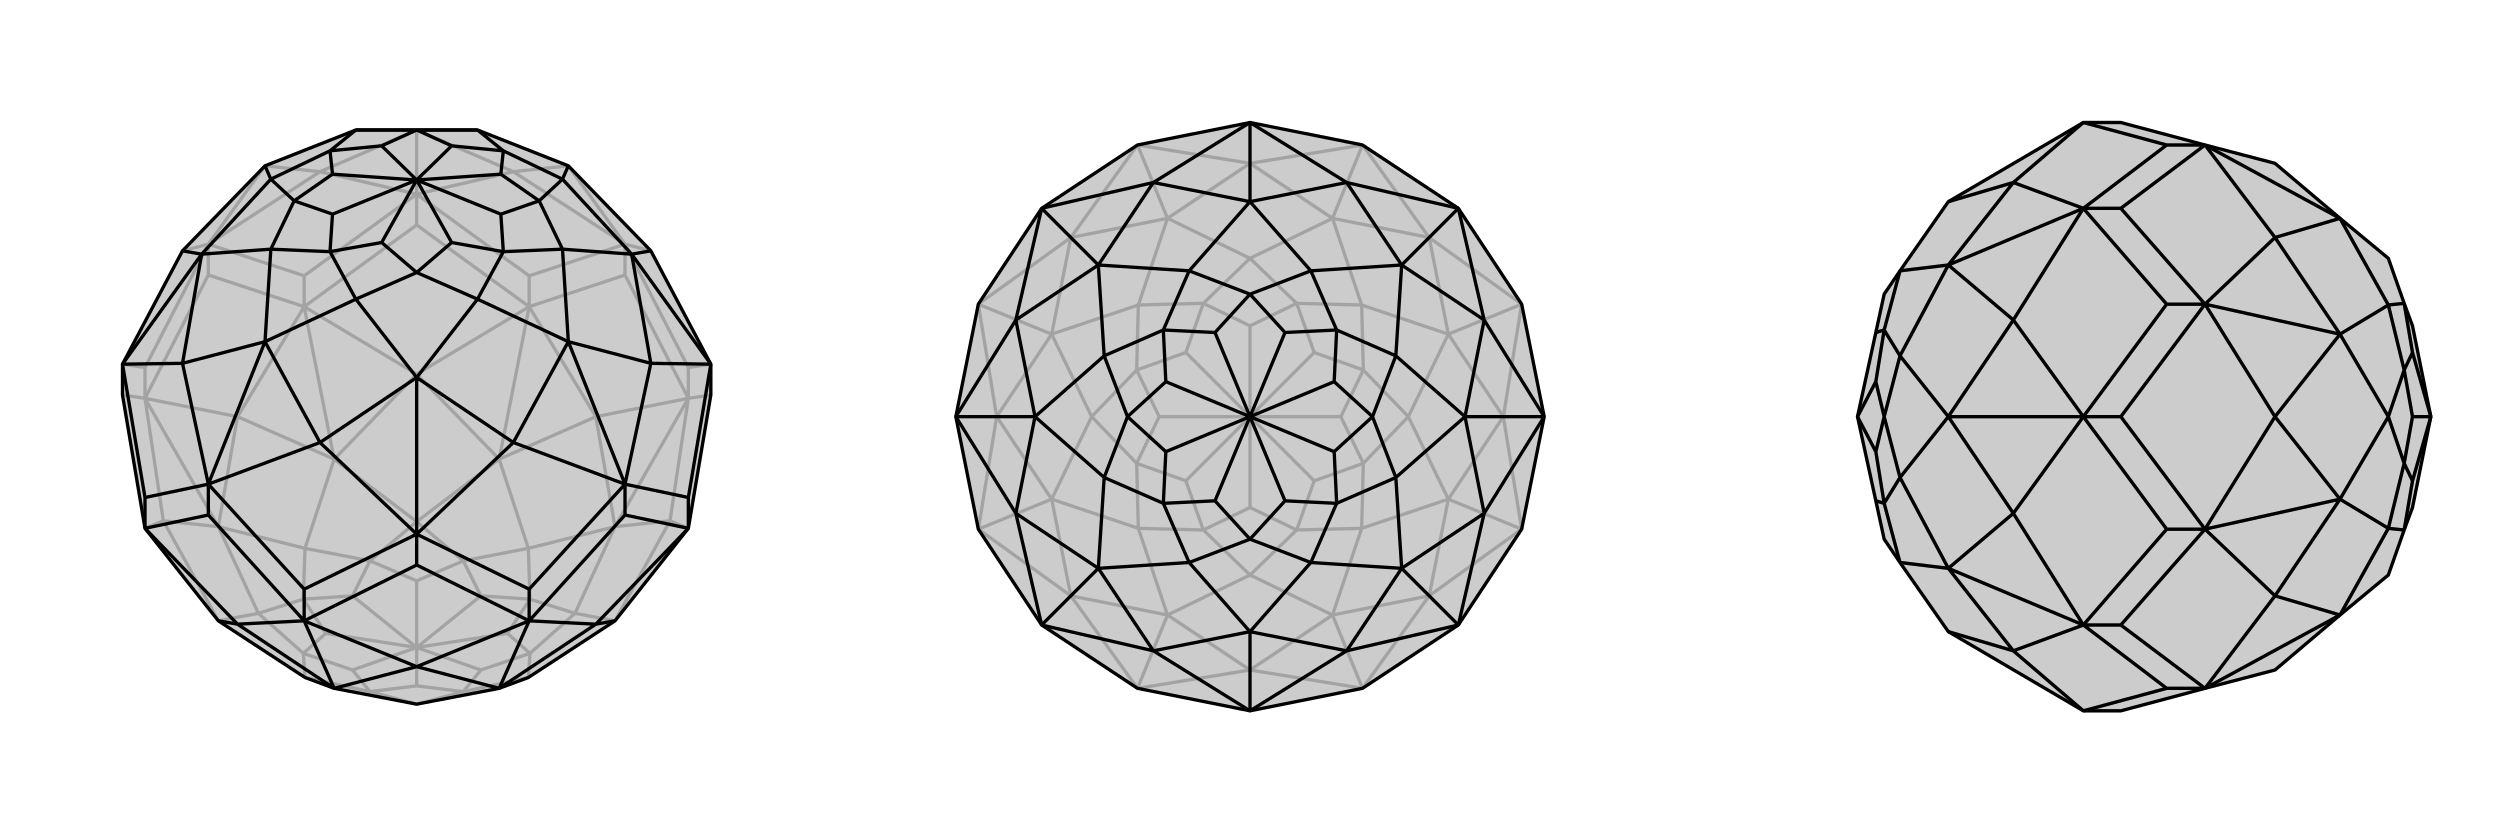 <svg xmlns="http://www.w3.org/2000/svg" viewBox="0 0 3000 1000">
    <g stroke="currentColor" stroke-width="4" fill="none" transform="translate(0 -63)">
        <path fill="currentColor" stroke="none" fill-opacity=".2" d="M262,808L366,876L401,889L500,908L599,889L634,876L738,808L826,697L853,537L853,500L781,364L682,262L573,219L500,219L427,219L318,262L219,364L147,500L147,537L174,697z" />
<path stroke-opacity=".2" d="M826,697L804,688M826,541L715,563M635,431L500,512M365,431L285,563M174,541L196,688M174,697L196,688M826,541L804,688M826,541L738,695M635,431L715,563M635,431L599,614M365,431L500,512M365,431L401,614M174,541L285,563M174,541L262,695M738,808L804,688M804,688L738,695M715,563L738,695M715,563L599,614M599,614L500,512M500,512L401,614M285,563L401,614M285,563L262,695M262,695L196,688M262,808L196,688M262,808L310,799M738,808L690,799M738,695L690,799M738,695L634,721M599,614L634,721M599,614L500,689M401,614L500,689M401,614L366,721M262,695L366,721M262,695L310,799M366,876L364,847M366,876L444,893M500,908L444,893M500,908L556,893M634,876L556,893M634,876L636,847M690,799L636,847M690,799L636,782M634,721L636,782M634,721L556,736M500,689L556,736M500,689L444,736M366,721L444,736M366,721L364,782M310,799L364,847M310,799L364,782M364,847L423,867M364,847L391,823M444,893L423,867M444,893L500,886M423,867L500,840M556,893L500,886M556,893L577,867M500,886L500,840M636,847L577,867M636,847L609,823M500,840L577,867M636,782L609,823M636,782L577,778M500,840L609,823M556,736L577,778M556,736L500,760M500,840L577,778M444,736L500,760M444,736L423,778M500,840L500,760M364,782L423,778M364,782L391,823M500,840L391,823M500,840L423,778M174,541L147,537M174,541L250,393M174,541L174,504M365,431L250,393M250,393L250,356M365,431L500,333M365,431L365,394M635,431L500,333M500,333L500,296M635,431L750,393M635,431L635,394M826,541L750,393M750,393L750,356M826,541L853,537M826,541L826,504M147,500L174,504M174,504L250,356M250,356L365,394M365,394L500,296M500,296L635,394M635,394L750,356M750,356L826,504M826,504L853,500M750,356L616,269M750,356L781,364M750,356L682,262M250,356L219,364M250,356L384,269M250,356L318,262M500,296L384,269M500,296L616,269M500,296L500,219M616,269L682,262M616,269L500,219M384,269L318,262M384,269L500,219" />
<path d="M262,808L366,876L401,889L500,908L599,889L634,876L738,808L826,697L853,537L853,500L781,364L682,262L573,219L500,219L427,219L318,262L219,364L147,500L147,537L174,697z" />
<path d="M174,697L285,812M365,808L500,863M635,808L715,812M365,808L285,812M365,808L401,889M635,808L500,863M635,808L599,889M826,697L715,812M285,812L262,808M285,812L401,889M401,889L500,863M500,863L599,889M715,812L599,889M715,812L738,808M365,808L250,681M174,697L250,681M250,681L250,644M174,697L174,660M826,697L750,681M826,697L826,660M635,808L750,681M750,681L750,644M635,808L500,741M635,808L635,770M365,808L500,741M365,808L365,770M500,741L500,704M174,660L250,644M174,660L147,500M853,500L826,660M826,660L750,644M750,644L635,770M635,770L500,704M250,644L365,770M500,704L365,770M853,500L781,499M853,500L758,368M750,644L781,499M750,644L616,594M750,644L682,473M500,704L616,594M500,704L384,594M500,704L500,516M250,644L384,594M250,644L219,499M250,644L318,473M147,500L219,499M147,500L242,368M781,364L758,368M781,499L758,368M781,499L682,473M616,594L682,473M616,594L500,516M384,594L500,516M384,594L318,473M219,499L318,473M219,499L242,368M219,364L242,368M682,262L675,278M758,368L675,278M758,368L675,362M682,473L675,362M682,473L573,422M500,516L573,422M500,516L427,422M318,473L427,422M318,473L325,362M242,368L325,362M242,368L325,278M318,262L325,278M573,219L604,244M573,219L500,219M675,278L604,244M675,278L647,304M675,362L647,304M675,362L604,365M573,422L604,365M573,422L500,390M427,422L500,390M427,422L396,365M325,362L396,365M325,362L353,304M325,278L353,304M325,278L396,244M427,219L396,244M427,219L500,219M604,244L542,238M604,244L601,272M647,304L601,272M647,304L601,320M601,272L500,279M604,365L601,320M604,365L542,354M601,320L500,279M500,390L542,354M500,390L458,354M500,279L542,354M396,365L458,354M396,365L399,320M500,279L458,354M353,304L399,320M353,304L399,272M500,279L399,320M396,244L399,272M396,244L458,238M500,279L399,272M500,219L542,238M500,219L458,238M500,279L542,238M500,279L458,238" />
    </g>
    <g stroke="currentColor" stroke-width="4" fill="none" transform="translate(1000 0)">
        <path fill="currentColor" stroke="none" fill-opacity=".2" d="M250,750L174,635L147,500L174,365L250,250L365,174L500,147L635,174L750,250L826,365L853,500L826,635L750,750L635,826L500,853L365,826z" />
<path stroke-opacity=".2" d="M365,826L500,804M635,826L715,715M826,635L804,500M826,365L715,285M635,174L500,196M365,174L285,285M174,365L196,500M174,635L285,715M365,826L285,715M365,826L401,738M635,826L500,804M635,826L599,738M826,635L715,715M826,635L738,599M826,365L804,500M826,365L738,401M635,174L715,285M635,174L599,262M365,174L500,196M365,174L401,262M174,365L285,285M174,365L262,401M174,635L196,500M174,635L262,599M500,804L401,738M500,804L599,738M599,738L715,715M715,715L738,599M804,500L738,599M804,500L738,401M738,401L715,285M715,285L599,262M500,196L599,262M500,196L401,262M401,262L285,285M285,285L262,401M196,500L262,401M196,500L262,599M262,599L285,715M401,738L285,715M401,738L500,690M401,738L366,634M599,738L500,690M599,738L634,634M738,599L634,634M738,599L690,500M738,401L690,500M738,401L634,366M599,262L634,366M599,262L500,310M401,262L500,310M401,262L366,366M262,401L366,366M262,401L310,500M262,599L310,500M262,599L366,634M500,690L444,636M500,690L556,636M634,634L556,636M634,634L636,556M690,500L636,556M690,500L636,444M634,366L636,444M634,366L556,364M500,310L556,364M500,310L444,364M366,366L444,364M366,366L364,444M310,500L364,444M310,500L364,556M366,634L444,636M366,634L364,556M444,636L500,609M444,636L423,577M556,636L500,609M556,636L577,577M500,609L500,500M636,556L577,577M636,556L609,500M577,577L500,500M636,444L609,500M636,444L577,423M500,500L609,500M556,364L577,423M556,364L500,391M500,500L577,423M444,364L500,391M444,364L423,423M500,500L500,391M364,444L423,423M364,444L391,500M500,500L423,423M364,556L391,500M364,556L423,577M500,500L423,577M500,500L391,500" />
<path d="M250,750L174,635L147,500L174,365L250,250L365,174L500,147L635,174L750,250L826,365L853,500L826,635L750,750L635,826L500,853L365,826z" />
<path d="M500,147L384,219M500,147L616,219M500,147L500,242M750,250L616,219M750,250L781,384M750,250L682,318M853,500L781,384M853,500L781,616M853,500L758,500M750,750L781,616M750,750L616,781M750,750L682,682M500,853L616,781M500,853L384,781M500,853L500,758M250,750L384,781M250,750L219,616M250,750L318,682M147,500L219,616M147,500L219,384M147,500L242,500M250,250L219,384M250,250L384,219M250,250L318,318M384,219L500,242M384,219L318,318M616,219L500,242M616,219L682,318M781,384L682,318M781,384L758,500M781,616L758,500M781,616L682,682M616,781L682,682M616,781L500,758M384,781L500,758M384,781L318,682M219,616L318,682M219,616L242,500M219,384L242,500M219,384L318,318M500,242L427,325M500,242L573,325M682,318L573,325M682,318L675,427M758,500L675,427M758,500L675,573M682,682L675,573M682,682L573,675M500,758L573,675M500,758L427,675M318,682L427,675M318,682L325,573M242,500L325,573M242,500L325,427M318,318L427,325M318,318L325,427M427,325L500,353M427,325L396,396M573,325L500,353M573,325L604,396M675,427L604,396M675,427L647,500M675,573L647,500M675,573L604,604M573,675L604,604M573,675L500,647M427,675L500,647M427,675L396,604M325,573L396,604M325,573L353,500M325,427L353,500M325,427L396,396M500,353L458,399M500,353L542,399M604,396L542,399M604,396L601,458M542,399L500,500M647,500L601,458M647,500L601,542M601,458L500,500M604,604L601,542M604,604L542,601M500,500L601,542M500,647L542,601M500,647L458,601M500,500L542,601M396,604L458,601M396,604L399,542M500,500L458,601M353,500L399,542M353,500L399,458M500,500L399,542M396,396L458,399M396,396L399,458M500,500L458,399M500,500L399,458" />
    </g>
    <g stroke="currentColor" stroke-width="4" fill="none" transform="translate(2000 0)">
        <path fill="currentColor" stroke="none" fill-opacity=".2" d="M730,196L808,262L866,310L885,364L895,391L917,500L895,609L885,636L866,690L808,738L730,804L646,826L545,853L500,853L338,758L280,675L261,647L251,601L229,500L251,399L261,353L280,325L338,242L500,147L545,147L646,174z" />
<path stroke-opacity=".2" d="M646,174L730,285M646,365L730,500M646,635L730,715M646,826L730,715M646,826L808,738M646,174L808,262M646,365L730,285M646,365L808,401M646,635L730,500M646,635L808,599M808,262L730,285M730,285L808,401M730,500L808,401M730,500L808,599M808,599L730,715M808,738L730,715M808,738L866,634M808,262L866,366M808,401L866,366M808,401L866,500M808,599L866,500M808,599L866,634M866,366L885,364M866,366L885,444M866,500L885,444M866,500L885,556M866,634L885,636M866,634L885,556M885,636L895,577M885,364L895,423M885,444L895,423M885,444L895,500M917,500L895,423M885,556L895,500M885,556L895,577M917,500L895,577M917,500L895,500M646,826L545,750M646,826L600,826M646,635L545,750M545,750L500,750M646,635L545,500M646,635L600,635M646,365L545,500M545,500L500,500M646,365L545,250M646,365L600,365M646,174L545,250M545,250L500,250M646,174L600,174M600,826L500,853M600,826L500,750M500,750L600,635M600,635L500,500M500,500L600,365M600,365L500,250M500,250L600,174M600,174L500,147M500,147L416,219M500,853L416,781M500,750L416,781M500,750L416,616M500,750L338,682M500,500L416,616M500,500L416,384M500,500L338,500M500,250L416,384M500,250L416,219M500,250L338,318M416,219L338,242M416,219L338,318M416,781L338,758M416,781L338,682M416,616L338,682M416,616L338,500M416,384L338,500M416,384L338,318M338,682L280,675M338,682L280,573M338,500L280,573M338,500L280,427M338,318L280,325M338,318L280,427M280,325L261,396M280,675L261,604M280,573L261,604M280,573L261,500M280,427L261,500M280,427L261,396M261,604L251,601M261,604L251,542M261,500L251,542M261,500L251,458M229,500L251,542M261,396L251,399M261,396L251,458M229,500L251,458" />
<path d="M730,196L808,262L866,310L885,364L895,391L917,500L895,609L885,636L866,690L808,738L730,804L646,826L545,853L500,853L338,758L280,675L261,647L251,601L229,500L251,399L261,353L280,325L338,242L500,147L545,147L646,174z" />
<path d="M646,826L730,715M646,635L730,500M646,365L730,285M646,826L808,738M646,635L730,715M646,635L808,599M646,365L730,500M646,365L808,401M646,174L730,285M646,174L808,262M808,738L730,715M730,715L808,599M730,500L808,599M730,500L808,401M808,401L730,285M730,285L808,262M808,738L866,634M808,599L866,634M808,599L866,500M808,401L866,500M808,401L866,366M808,262L866,366M866,634L885,636M866,634L885,556M866,500L885,556M866,500L885,444M866,366L885,444M866,366L885,364M885,636L895,577M885,556L895,577M885,556L895,500M895,577L917,500M885,444L895,500M885,444L895,423M917,500L895,500M885,364L895,423M917,500L895,423M646,174L545,250M646,174L600,174M646,365L545,250M545,250L500,250M646,365L545,500M646,365L600,365M646,635L545,500M545,500L500,500M646,635L545,750M646,635L600,635M646,826L545,750M646,826L600,826M545,750L500,750M500,147L600,174M600,174L500,250M500,250L600,365M600,365L500,500M500,500L600,635M600,635L500,750M500,853L600,826M500,750L600,826M500,147L416,219M500,250L416,219M500,250L416,384M500,250L338,318M500,500L416,384M500,500L416,616M500,500L338,500M500,750L416,616M500,750L416,781M500,750L338,682M500,853L416,781M416,219L338,242M416,219L338,318M416,384L338,318M416,384L338,500M416,616L338,500M416,616L338,682M416,781L338,682M416,781L338,758M338,318L280,325M338,318L280,427M338,500L280,427M338,500L280,573M338,682L280,573M338,682L280,675M280,325L261,396M280,427L261,396M280,427L261,500M280,573L261,500M280,573L261,604M280,675L261,604M261,396L251,399M261,396L251,458M261,500L251,458M261,500L251,542M251,458L229,500M261,604L251,542M261,604L251,601M229,500L251,542" />
    </g>
</svg>